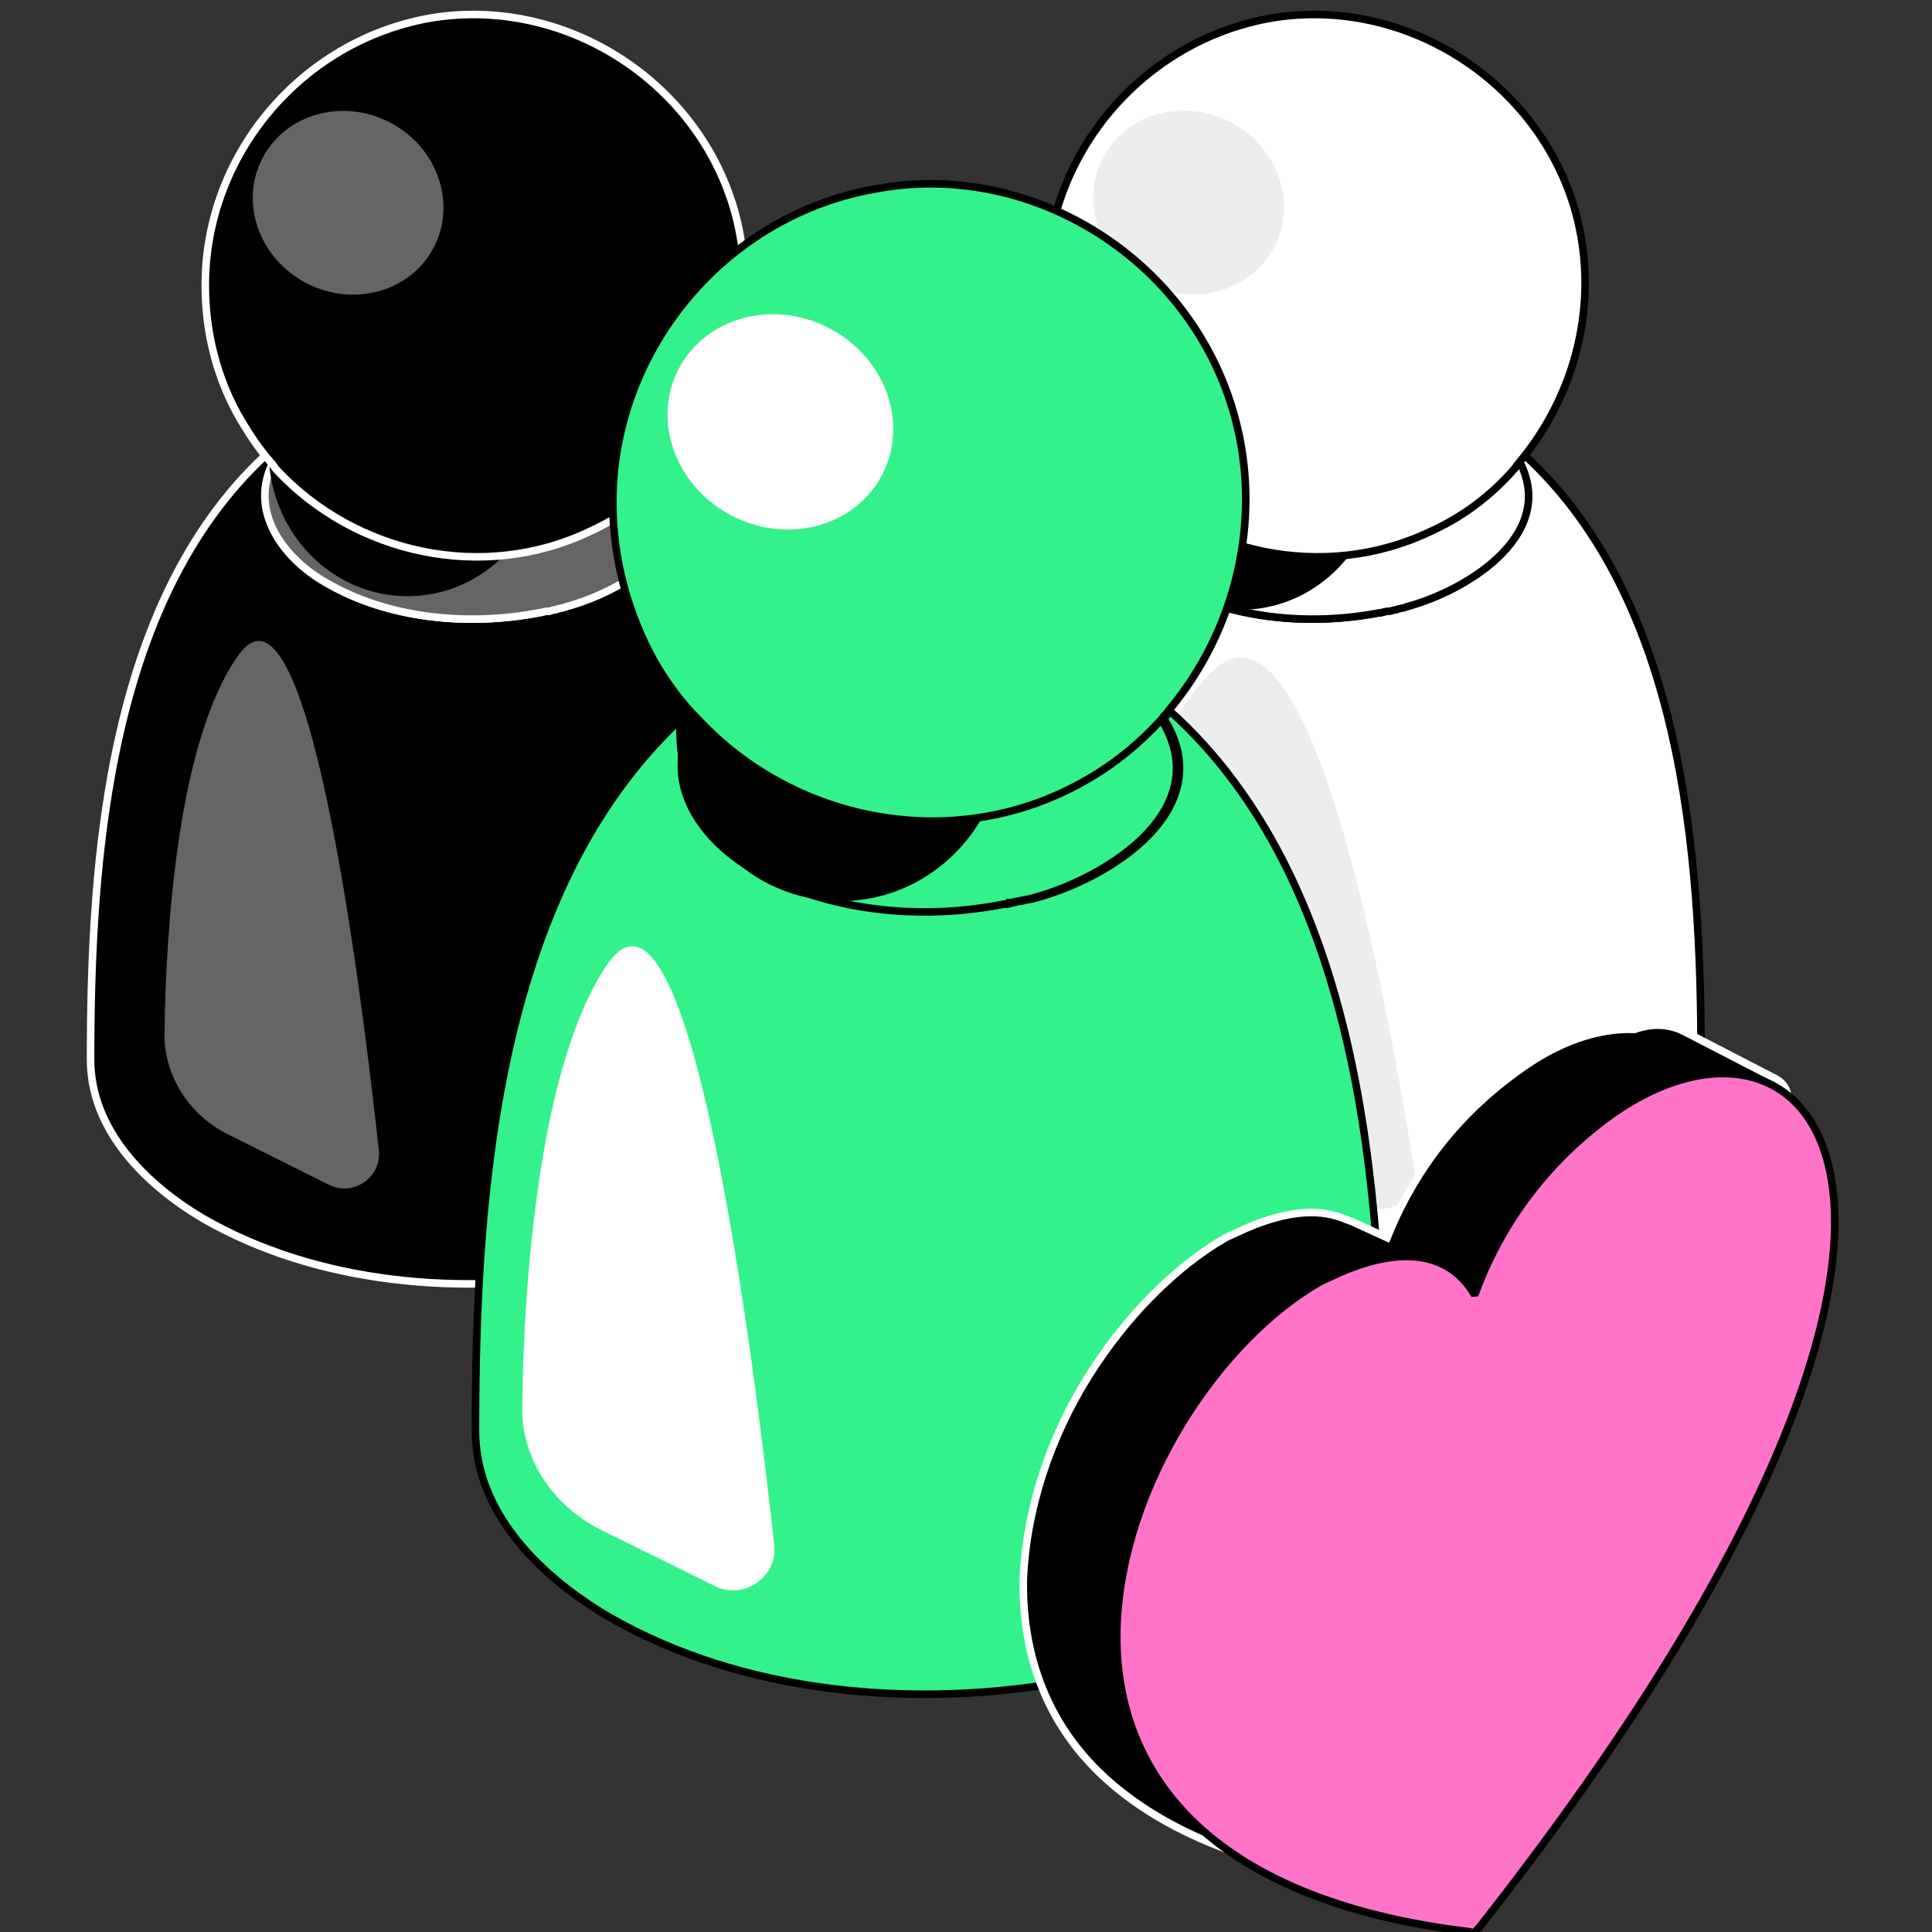 <svg xmlns="http://www.w3.org/2000/svg" xmlns:xlink="http://www.w3.org/1999/xlink" xml:space="preserve" id="Layer_1" x="0" y="0" enable-background="new 0 0 128 128" version="1.1" viewBox="0 0 128 128"><rect x="0" y="0" width="128" height="128" fill="#333333" stroke="none"/><style>.st1{fill:#fff;stroke:#000;stroke-width:.5}.st2{fill:#ededed}.st3{stroke:#fff;stroke-width:.5}.st5{fill:#656565}.st6{fill:#33f28b;stroke:#000;stroke-width:.5}.st7{fill:#fff}</style><g><defs><path id="SVGID_1_" d="M0 0h128v128H0z"/></defs><clipPath id="SVGID_00000109006915565792534030000011825217332745207182_"><use xlink:href="#SVGID_1_" overflow="visible"/></clipPath><g clip-path="url(#SVGID_00000109006915565792534030000011825217332745207182_)"><path d="M112.7 70.1c.2 8.7-10.8 12.9-17.8 14.2-8.5 1.6-18.2.8-25.8-3.6-3.8-2.2-7.5-5.8-7.5-10.5 0-13.5 1.2-30.9 12.1-40.5.1.1.2.3.3.4-2.1 3.4.2 6.8 3.2 8.5 4.1 2.4 9.4 2.9 14.1 2 .2 0 .3-.1.5-.1s.3-.1.5-.1c.2-.1.5-.1.7-.2 4.2-1.1 10.4-5 7.2-10.1.1-.1.2-.3.3-.4 11 9.6 12.2 26.9 12.2 40.4z" class="st1"/><path d="M91.4 40.6c.2 0 .3-.1.5-.1-.2 0-.3.1-.5.1z" class="st1"/><path d="M91.4 40.6c-4.7.9-10 .4-14.1-2-3-1.7-5.4-5.1-3.2-8.5 5.2 5.6 13.7 7.4 20.8 4.1 2.1-1 3.9-2.4 5.5-4.1 3.2 5.1-3.1 9-7.2 10.1-.2.1-.5.1-.7.2-.2 0-.3.1-.5.1-.3 0-.4.1-.6.1z" class="st1"/><ellipse cx="82.2" cy="30.8" rx="9.2" ry="9.6"/><path d="M104.4 14.1c1.6 5.9 0 12.1-3.8 16.6-.1.1-.2.3-.3.4-1.5 1.7-3.3 3.1-5.5 4.1-7.1 3.4-15.6 1.5-20.8-4.1-.1-.1-.2-.3-.3-.4-.8-.9-1.4-1.8-2-2.8-1.6-2.7-2.4-5.8-2.4-9 0-8.7 6.4-16.2 14.9-17.7 8.9-1.5 17.8 4.2 20.2 12.9z" class="st1"/><ellipse cx="78.8" cy="13.4" class="st2" rx="6" ry="6.4" transform="rotate(-62.62 78.785 13.447)"/><path d="M80.3 44.5C86.9 38 92 67 93.7 77.5c.3 1.7-1.4 3-3 2.5l-12.1-4.2c-3.1-1.1-5.3-3.9-5.2-7.2.2-7 1.4-18.7 6.9-24.1z" class="st2"/><path d="M57 70.1c.2 8.7-10.8 12.9-17.8 14.2-8.5 1.6-18.2.8-25.8-3.6C9.7 78.5 6 74.9 6 70.2c0-13.5 1.2-30.9 12.1-40.5.1.1.2.3.3.4-2.1 3.4.2 6.8 3.2 8.5 4.1 2.4 9.4 2.9 14.1 2 .2 0 .3-.1.5-.1s.3-.1.5-.1c.2-.1.5-.1.7-.2 4.2-1.1 10.4-5 7.2-10.1.1-.1.2-.3.3-.4C55.8 39.3 57 56.6 57 70.1z" class="st3"/><path d="M35.7 40.6c.2 0 .3-.1.5-.1-.2 0-.3.1-.5.1z" class="st1"/><path fill="#656565" stroke="#fff" stroke-width=".5" d="M35.7 40.6c-4.7.9-10 .4-14.1-2-3-1.7-5.4-5.1-3.2-8.5 5.2 5.6 13.7 7.4 20.8 4.1 2.1-1 3.9-2.4 5.5-4.1 3.2 5.1-3.1 9-7.2 10.1-.2.1-.5.1-.7.2-.2 0-.3.1-.5.1-.3 0-.4.1-.6.1z"/><ellipse cx="27" cy="29.9" rx="9.2" ry="9.6"/><path d="M48.7 14.1c1.6 5.9 0 12.1-3.8 16.6-.1.1-.2.3-.3.4-1.5 1.7-3.3 3.1-5.5 4.1-7.1 3.4-15.6 1.5-20.8-4.1-.1-.1-.2-.3-.3-.4-.8-.9-1.4-1.8-2-2.8-1.6-2.7-2.4-5.8-2.4-9 0-8.7 6.4-16.2 14.9-17.7 8.9-1.5 17.8 4.2 20.2 12.9z" class="st3"/><ellipse cx="23.1" cy="13.4" class="st5" rx="6" ry="6.4" transform="rotate(-62.62 23.11 13.446)"/><path d="M15.8 43.4c4.6-6.4 8.1 21.9 9.3 32.8.2 1.8-1.7 3.1-3.3 2.3l-6.6-3.3c-2.7-1.3-4.4-4-4.3-6.9.1-6.9.9-19.3 4.9-24.9z" class="st5"/><path d="M91.6 94.7c.2 10.2-12.7 15.2-20.9 16.7-10 1.8-21.4.9-30.4-4.3-4.4-2.6-8.8-6.8-8.8-12.3 0-15.9 1.4-36.4 14.2-47.7.1.2.3.3.4.4-2.5 4 .3 8 3.8 10 4.8 2.8 11.1 3.4 16.6 2.4.2 0 .4-.1.6-.1.2 0 .4-.1.6-.1.3-.1.6-.1.9-.2 4.9-1.3 12.3-5.9 8.5-11.9.1-.1.3-.3.4-.5 12.6 11.3 14.1 31.7 14.1 47.6z" class="st6"/><path d="M66.5 59.9c.2 0 .4-.1.6-.1-.2.1-.4.1-.6.1z" class="st6"/><path d="M66.5 59.9c-5.5 1.1-11.7.5-16.6-2.3-3.5-2-6.3-6-3.8-10 6.1 6.6 16.1 8.7 24.4 4.8 2.5-1.2 4.6-2.8 6.4-4.8 3.8 6-3.6 10.6-8.5 11.9-.3.1-.6.1-.9.2-.2 0-.4.1-.6.1 0 .1-.2.1-.4.1z" class="st6"/><ellipse cx="55.7" cy="48.4" rx="10.9" ry="11.3"/><path d="M81.8 27.6c1.9 6.9 0 14.3-4.4 19.5-.1.2-.3.3-.4.5-1.8 2-3.9 3.6-6.4 4.8-8.3 4-18.3 1.8-24.4-4.8l-.4-.4c-.9-1-1.7-2.1-2.4-3.3-1.8-3.2-2.8-6.9-2.8-10.6 0-10.2 7.5-19.1 17.5-20.8 10.4-1.9 20.9 4.8 23.7 15.1z" class="st6"/><ellipse cx="51.7" cy="28" class="st7" rx="7" ry="7.6" transform="rotate(-62.62 51.662 27.972)"/><path d="M40.3 63.8c5.4-7.6 9.6 25.8 11 38.6.2 2.1-2 3.6-3.9 2.7l-7.7-3.8c-3.1-1.6-5.2-4.7-5.1-8.2.1-8.1 1.1-22.7 5.7-29.3z" class="st7"/><path d="M111.7 68.4c-1.1-.6-2.3-.6-3.4-.2-2.4-.1-5.1.8-7.8 2.8-4.7 3.4-7.2 7.5-8.6 11l-2.4-1.1c-.1 0-.2-.1-.3-.1-1.6-.7-3.7-.7-6.7.6-.4.2-.9.4-1.3.6-3.3 1.9-6.6 5.2-9.1 9.2-2.5 4-4.1 8.7-4.3 13.4-.1 4.6 1.3 9.2 5 12.8 3.7 3.6 9.7 6.4 18.6 7.4h.2v-.1l.1.1.2-.2c9.1-11.6 15.1-21.4 18.8-29.3 3.5-7.7 4.9-13.7 4.7-18.1l.8.4c.8.4 1.7-.1 1.8-1l.4-3.8c.1-.5-.2-1-.7-1.3l-6-3.1z" class="st3"/><path fill="#ff74c9" stroke="#000" stroke-linejoin="bevel" stroke-width=".5" d="M88.8 84.3c-.4.2-.9.4-1.3.6-6.7 3.8-13.2 13.5-13.5 22.9-.3 9.3 5.7 18.1 23.5 20.2.1 0 .2 0 .2-.1.1 0 .2-.1.3-.2 18.4-23.4 24.2-39.3 23.5-48.2-.7-8.9-7.8-10.6-14.8-5.6-5.1 3.7-7.7 8.3-9 11.9-1.2-2.1-3.8-3.7-8.9-1.5z"/></g></g></svg>